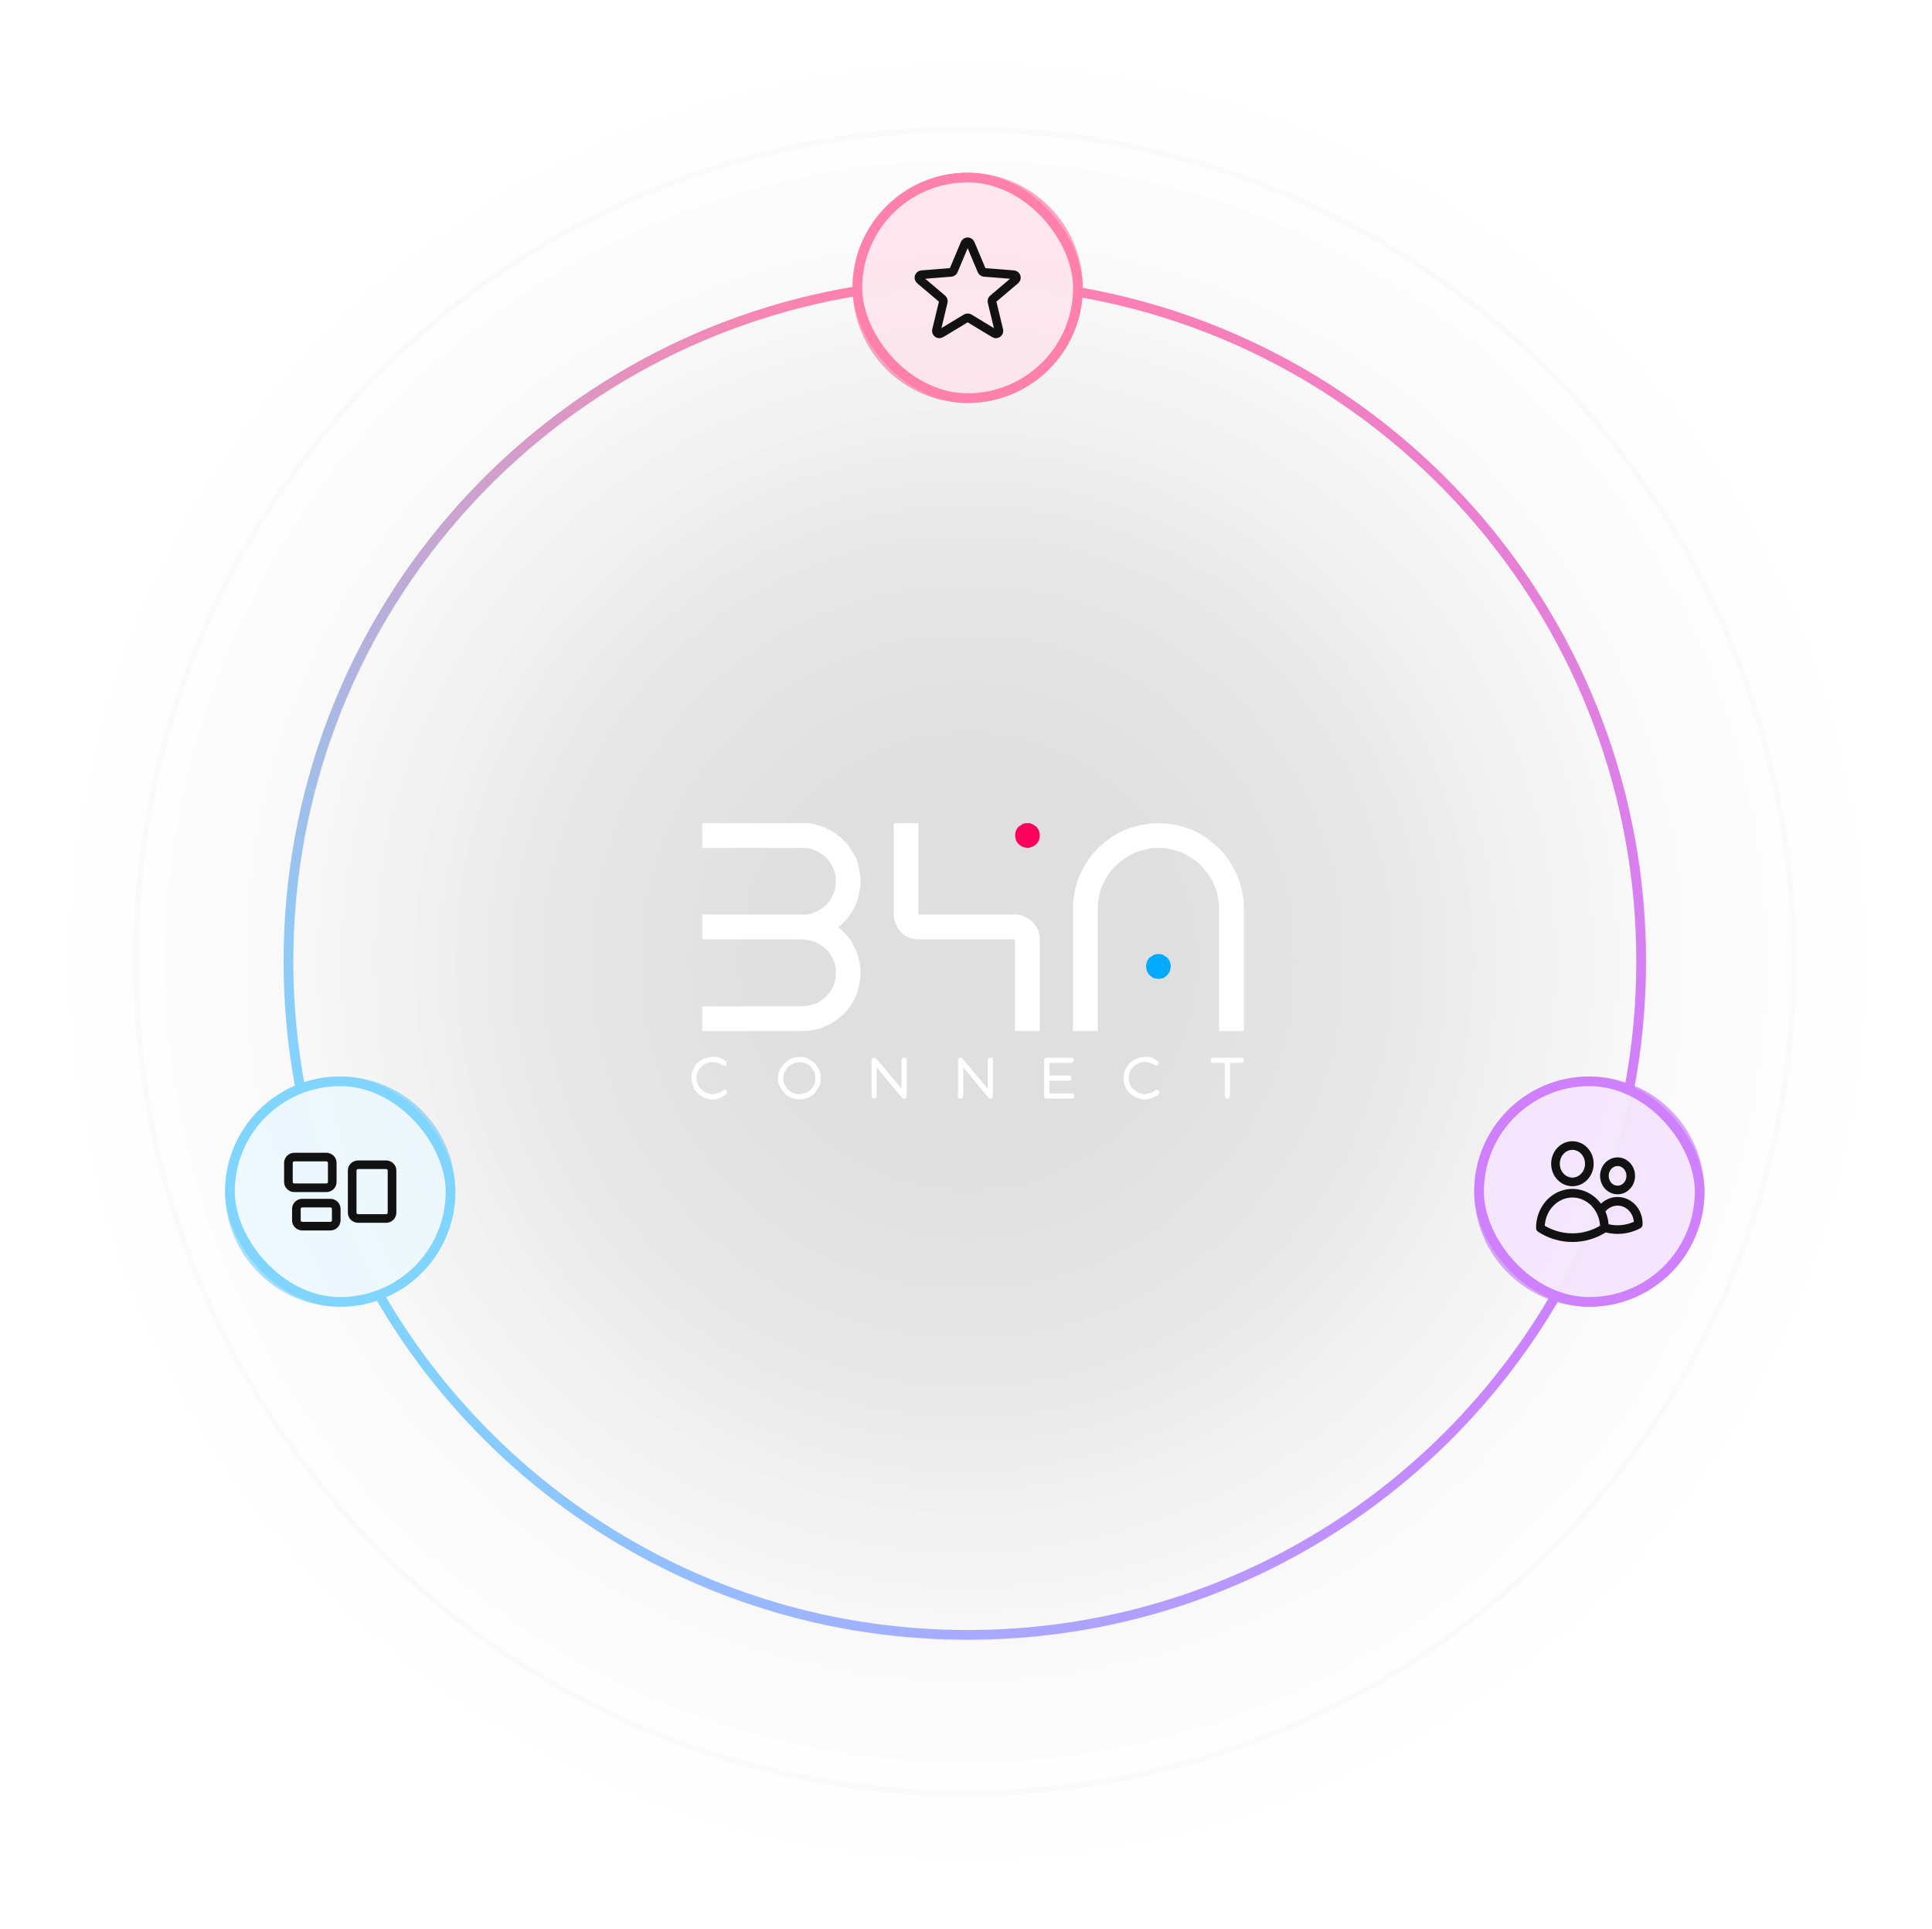 <svg width="599" height="598" viewBox="0 0 599 598" fill="none" xmlns="http://www.w3.org/2000/svg">
<g opacity="0.72" filter="url(#filter0_f_743_126)">
<circle cx="300.015" cy="89.234" r="35.694" fill="#FF80AC"/>
</g>
<g opacity="0.72" filter="url(#filter1_f_743_126)">
<circle cx="492.762" cy="369.431" r="35.694" fill="#CE80FF"/>
</g>
<g opacity="0.72" filter="url(#filter2_f_743_126)">
<circle cx="105.484" cy="369.431" r="35.694" fill="#80D5FF"/>
</g>
<mask id="mask0_743_126" style="mask-type:alpha" maskUnits="userSpaceOnUse" x="-48" y="0" width="697" height="598">
<path d="M-48 0H648.03V597.872H-48V0Z" fill="#FF0000"/>
</mask>
<g mask="url(#mask0_743_126)">
<circle opacity="0.02" cx="300.015" cy="298.044" r="298.044" fill="url(#paint0_radial_743_126)"/>
<path opacity="0.04" d="M556.118 298.044C556.118 440.474 441.054 555.932 299.122 555.932C157.19 555.932 42.127 440.474 42.127 298.044C42.127 155.613 157.19 40.156 299.122 40.156C441.054 40.156 556.118 155.613 556.118 298.044Z" fill="url(#paint1_radial_743_126)" stroke="#8D96A0" stroke-width="1.785"/>
<circle opacity="0.08" cx="300.015" cy="298.043" r="209.701" fill="url(#paint2_radial_743_126)" stroke="#8D96A0" stroke-width="1.785"/>
</g>
<path fill-rule="evenodd" clip-rule="evenodd" d="M220.965 327.646L219.743 327.786L218.395 328.18L217.314 328.727L216.232 329.529L215.431 330.483L214.884 331.691L214.49 332.913L214.35 334.261L214.49 335.47L214.884 336.678L215.431 337.899L216.232 338.841L217.186 339.655L218.395 340.329L219.616 340.736L220.965 340.863L222.173 340.736L223.255 340.329L224.196 339.922L225.137 339.248L225.404 338.981V338.701V338.434L225.277 338.167L225.01 337.899H224.463L224.196 338.027L223.382 338.574L222.708 338.841L221.906 339.108L220.965 339.248L220.011 339.108L219.069 338.841L218.128 338.306L217.454 337.759L216.779 336.958L216.372 336.144L215.965 335.202V334.261V333.18L216.372 332.238L216.779 331.424L217.454 330.75L218.128 330.076L219.069 329.669L220.011 329.262H221.766L222.58 329.529L223.255 329.809L223.929 330.203L224.196 330.343H224.87L225.137 330.076L225.277 329.809V329.529L225.137 329.134L225.01 328.994L224.056 328.32L223.115 327.913L222.033 327.646H220.965Z" fill="white"/>
<path fill-rule="evenodd" clip-rule="evenodd" d="M247.934 327.646L246.586 327.786L245.377 328.193L244.169 328.867L243.227 329.681L242.413 330.623L241.739 331.704L241.332 332.913L241.192 334.261L241.332 335.61L241.739 336.818L242.413 337.899L243.227 338.981L244.169 339.795L245.377 340.329L246.586 340.736L247.934 340.876L249.143 340.736L250.491 340.329L251.572 339.795L252.514 338.981L253.328 337.899L254.002 336.818L254.409 335.61V332.913L254.002 331.704L253.328 330.623L252.654 329.681L251.572 328.867L250.491 328.193L249.283 327.786L247.934 327.646ZM247.934 329.262L248.875 329.402L249.817 329.669L250.631 330.076L251.445 330.75L251.979 331.564L252.514 332.378L252.781 333.32V335.202L252.514 336.144L251.979 337.085L251.445 337.759L250.631 338.434L249.817 338.841L248.875 339.108L247.934 339.248L246.853 339.108L245.911 338.841L245.097 338.434L244.283 337.759L243.749 337.085L243.214 336.144L242.947 335.202L242.807 334.261L242.947 333.32L243.214 332.378L243.749 331.564L244.283 330.75L245.097 330.216L245.911 329.681L246.993 329.414L247.934 329.274V329.262Z" fill="white"/>
<path fill-rule="evenodd" clip-rule="evenodd" d="M270.73 327.913L270.463 328.18L270.196 328.727V339.782L270.323 340.062L270.463 340.329L270.73 340.596H271.405L271.672 340.329L271.812 340.062V339.782V330.877L279.635 340.329L279.902 340.456L280.17 340.596H280.577L280.844 340.456L280.984 340.189L281.124 339.782V328.727V328.32L280.844 328.053L280.577 327.913H280.042L279.775 328.053L279.635 328.32L279.495 328.727V337.492L271.672 328.18L271.277 327.913H270.73Z" fill="white"/>
<path fill-rule="evenodd" clip-rule="evenodd" d="M297.572 327.913L297.165 328.18L297.038 328.727V339.782V340.062L297.165 340.329L297.445 340.596H298.119L298.387 340.329L298.514 340.062L298.654 339.782V330.877L306.477 340.329L306.617 340.456L306.884 340.596H307.419L307.559 340.456L307.699 340.189L307.826 339.782V328.727V328.32L307.699 328.053L307.419 327.913H306.744L306.477 328.053L306.337 328.32L306.21 328.727V337.492L298.387 328.18L297.979 327.913H297.572Z" fill="white"/>
<path fill-rule="evenodd" clip-rule="evenodd" d="M324.287 327.913L324.02 328.053L323.74 328.32V328.727V339.782V340.062L324.02 340.329L324.287 340.596H332.645L332.912 340.329L333.052 340.062V339.782V339.515L332.912 339.248L332.645 338.981H325.369V335.063H331.297L331.704 334.935L331.971 334.795L332.111 334.528V334.261V333.854L331.971 333.587L331.704 333.447H325.369V329.529H332.111L332.378 329.402L332.645 329.262L332.912 328.995V328.727V328.32L332.645 328.053L332.378 327.913H324.287Z" fill="white"/>
<path fill-rule="evenodd" clip-rule="evenodd" d="M355.035 327.646L353.686 327.786L352.338 328.18L351.257 328.727L350.315 329.529L349.514 330.483L348.839 331.691L348.432 332.913L348.292 334.261L348.432 335.47L348.839 336.678L349.374 337.899L350.188 338.841L351.257 339.655L352.338 340.329L353.686 340.736L354.908 340.863L356.116 340.736L357.197 340.329L358.279 339.922L359.22 339.248L359.36 338.981L359.487 338.701L359.36 338.434L359.22 338.167L358.953 337.899H358.406L358.139 338.027L357.465 338.574L356.663 338.841L355.849 339.108L354.908 339.248L353.953 339.108L353.012 338.841L352.211 338.306L351.396 337.759L350.722 336.958L350.315 336.144L350.048 335.202L349.908 334.261L350.048 333.18L350.315 332.238L350.722 331.424L351.396 330.75L352.211 330.076L353.012 329.669L353.953 329.262H355.849L356.523 329.529L357.337 329.809L358.012 330.203L358.279 330.343H358.813L359.08 330.076L359.22 329.809V329.529L359.08 329.134L358.953 328.994L358.012 328.32L357.057 327.913L356.116 327.646H355.035Z" fill="white"/>
<path fill-rule="evenodd" clip-rule="evenodd" d="M375.809 327.913L375.541 328.053L375.402 328.32L375.274 328.727L375.402 328.995L375.541 329.262L375.809 329.402L376.076 329.529H379.727V339.782V340.062L379.994 340.329L380.134 340.596H380.808L381.075 340.329L381.202 340.062L381.342 339.782V329.529H384.853L385.121 329.402L385.388 329.262L385.655 328.995V328.727V328.32L385.388 328.053L385.121 327.913H375.809Z" fill="white"/>
<path fill-rule="evenodd" clip-rule="evenodd" d="M277.078 255.211V262.894V264.79V283.541L277.206 285.157L277.753 286.505L278.427 287.854L279.368 289.062L280.45 290.016L281.798 290.69L283.147 291.085L284.762 291.225H314.708V306.198V311.999V319.682H322.392V306.198V291.225L322.265 289.736L321.857 288.261L321.043 286.912L320.102 285.831L319.021 284.89L317.672 284.215L316.324 283.668L314.708 283.541H284.762V264.79V255.211H277.078Z" fill="white"/>
<path fill-rule="evenodd" clip-rule="evenodd" d="M217.721 255.211V262.894H249.829L250.911 263.034L251.852 263.301L252.793 263.709L253.735 264.116L254.549 264.65L255.35 265.197L256.165 265.871L256.839 266.673L257.373 267.487L257.92 268.301L258.327 269.242L258.734 270.184L259.001 271.125L259.129 272.206V273.288V274.229L259.001 275.31L258.734 276.252L258.327 277.193L257.92 278.147L257.373 278.949L256.839 279.763L256.165 280.564L255.35 281.238L254.549 281.786L253.735 282.32L252.793 282.727L251.852 283.134L250.911 283.401L249.829 283.541H217.721V291.225H248.748L249.829 291.365L250.911 291.492L251.852 291.772L252.793 292.039L253.735 292.573L254.549 292.98L255.35 293.654L256.165 294.329L256.839 295.003L257.373 295.817L257.92 296.619L258.327 297.56L258.734 298.514L259.001 299.595L259.129 300.537V301.618V302.687L259.001 303.768L258.734 304.709L258.327 305.663L257.92 306.605L257.373 307.406L256.839 308.22L256.165 308.895L255.35 309.569L254.549 310.243L253.735 310.79L252.793 311.184L251.852 311.464L250.911 311.731L249.829 311.859L248.748 311.999H217.721V319.682H248.748L250.631 319.555L252.386 319.288L254.142 318.881L255.758 318.207L257.373 317.532L258.862 316.591L260.21 315.51L261.558 314.428L262.78 313.08L263.721 311.731L264.662 310.243L265.477 308.627L266.011 307.012L266.418 305.256L266.685 303.501L266.825 301.618L266.685 299.455L266.278 297.433L265.744 295.41L264.93 293.654L263.988 291.899L262.78 290.283L261.431 288.795L259.943 287.446L261.431 286.098L262.78 284.622L263.988 282.994L264.93 281.238L265.744 279.356L266.278 277.473L266.685 275.31L266.825 273.288L266.685 271.392L266.418 269.649L266.011 267.894L265.477 266.138L264.662 264.65L263.721 263.174L262.78 261.686L261.558 260.477L260.21 259.256L258.862 258.315L257.373 257.373L255.758 256.559L254.142 256.025L252.386 255.478L250.631 255.211H217.721Z" fill="white"/>
<path fill-rule="evenodd" clip-rule="evenodd" d="M359.08 255.211L356.383 255.351L353.826 255.745L351.256 256.419L348.839 257.233L346.537 258.315L344.387 259.663L342.364 261.279L340.469 262.894L338.713 264.79L337.238 266.813L335.889 269.102L334.668 271.392L333.866 273.822L333.192 276.392L332.785 278.949L332.645 281.646V319.682H340.342V300.664V281.646L340.469 279.763L340.736 277.867L341.143 276.125L341.817 274.369L342.631 272.741L343.573 271.125L344.654 269.777L345.863 268.428L347.211 267.22L348.699 266.138L350.188 265.197L351.803 264.383L353.559 263.709L355.302 263.301L357.197 262.894H361.103L362.998 263.301L364.754 263.709L366.509 264.383L368.125 265.197L369.601 266.138L371.089 267.22L372.437 268.428L373.659 269.777L374.727 271.125L375.681 272.741L376.483 274.369L377.157 276.125L377.564 277.867L377.831 279.763L377.971 281.646V319.682H385.655V281.646L385.528 278.949L385.121 276.392L384.446 273.822L383.632 271.392L382.424 269.102L381.075 266.813L379.587 264.79L377.831 262.894L375.948 261.279L373.926 259.663L371.763 258.315L369.473 257.233L367.044 256.419L364.487 255.745L361.917 255.351L359.08 255.211Z" fill="white"/>
<path fill-rule="evenodd" clip-rule="evenodd" d="M317.812 255.211L316.998 255.478L316.463 255.885L315.789 256.292L315.382 256.826L314.975 257.501L314.835 258.175L314.708 258.989L314.835 259.803L314.975 260.477L315.382 261.152L315.789 261.686L316.463 262.22L316.998 262.5L317.812 262.767L318.613 262.894L319.288 262.767L320.102 262.5L320.636 262.22L321.31 261.686L321.717 261.152L322.124 260.477L322.264 259.803L322.392 258.989L322.264 258.175L322.124 257.501L321.717 256.826L321.31 256.292L320.636 255.885L320.102 255.478L319.288 255.211H317.812Z" fill="#FF005C"/>
<path fill-rule="evenodd" clip-rule="evenodd" d="M358.406 295.817L357.604 296.085L357.057 296.492L356.383 296.886L355.989 297.433L355.582 298.107L355.442 298.781L355.302 299.596L355.442 300.397L355.582 301.071L355.989 301.746L356.383 302.293L357.057 302.827L357.604 303.234L358.406 303.361L359.22 303.501L359.894 303.361L360.708 303.234L361.243 302.827L361.917 302.293L362.324 301.746L362.731 301.071L362.858 300.397L362.998 299.596L362.858 298.781L362.731 298.107L362.324 297.433L361.917 296.886L361.243 296.492L360.708 296.085L359.894 295.817H358.406Z" fill="#00AAFF"/>
<path d="M266.345 90.127C166.042 106.244 89.421 193.196 89.421 298.044C89.421 311.671 90.716 324.995 93.188 337.901" stroke="url(#paint3_linear_743_126)" stroke-width="3"/>
<path d="M482.435 401.556C446.022 464.502 377.964 506.852 300.015 506.852C222.065 506.852 154.007 464.502 117.595 401.556" stroke="url(#paint4_linear_743_126)" stroke-width="3"/>
<path d="M505 338.199C507.51 325.2 508.824 311.775 508.824 298.043C508.824 194.018 433.399 107.608 334.254 90.519" stroke="url(#paint5_linear_743_126)" stroke-width="3"/>
<rect x="71.29" y="335.237" width="68.388" height="68.388" rx="34.194" fill="white" fill-opacity="0.8"/>
<rect x="71.29" y="335.237" width="68.388" height="68.388" rx="34.194" stroke="#80D5FF" stroke-width="3"/>
<path d="M89.421 360.508C89.421 359.523 90.252 358.723 91.275 358.723H101.159C102.182 358.723 103.012 359.523 103.012 360.508V366.457C103.012 367.442 102.182 368.242 101.159 368.242H91.275C90.783 368.242 90.312 368.053 89.964 367.719C89.617 367.384 89.421 366.93 89.421 366.457V360.508ZM109.19 362.887C109.19 361.902 110.02 361.103 111.043 361.103H119.692C120.715 361.103 121.546 361.902 121.546 362.887V375.975C121.546 376.96 120.715 377.76 119.692 377.76H111.043C110.552 377.76 110.081 377.572 109.733 377.237C109.385 376.902 109.19 376.448 109.19 375.975V362.887ZM91.892 374.785C91.892 373.8 92.723 373.001 93.746 373.001H102.395C103.418 373.001 104.248 373.8 104.248 374.785V378.355C104.248 379.34 103.418 380.139 102.395 380.139H93.746C93.254 380.139 92.783 379.951 92.435 379.617C92.088 379.282 91.892 378.828 91.892 378.355V374.785Z" stroke="#121212" stroke-width="2.677" stroke-linecap="round" stroke-linejoin="round"/>
<rect x="265.821" y="55.041" width="68.388" height="68.388" rx="34.194" fill="white" fill-opacity="0.72"/>
<rect x="265.821" y="55.041" width="68.388" height="68.388" rx="34.194" stroke="#FF80AC" stroke-width="3"/>
<path d="M299.156 75.527C299.226 75.358 299.345 75.214 299.498 75.113C299.651 75.011 299.831 74.957 300.015 74.957C300.199 74.957 300.379 75.011 300.532 75.113C300.685 75.214 300.804 75.358 300.873 75.527L304.382 83.88C304.447 84.036 304.555 84.171 304.694 84.271C304.832 84.37 304.996 84.43 305.166 84.444L314.276 85.166C315.1 85.231 315.434 86.249 314.806 86.781L307.865 92.667C307.736 92.777 307.639 92.92 307.586 93.081C307.533 93.241 307.526 93.413 307.565 93.578L309.686 102.378C309.729 102.555 309.718 102.74 309.654 102.91C309.591 103.081 309.478 103.228 309.329 103.335C309.181 103.442 309.004 103.502 308.821 103.51C308.637 103.517 308.456 103.47 308.3 103.375L300.499 98.66C300.353 98.572 300.186 98.526 300.015 98.526C299.844 98.526 299.677 98.572 299.531 98.66L291.73 103.377C291.574 103.472 291.392 103.518 291.209 103.511C291.026 103.504 290.849 103.443 290.7 103.337C290.552 103.23 290.439 103.082 290.375 102.912C290.312 102.742 290.301 102.557 290.343 102.38L292.465 93.578C292.504 93.413 292.497 93.241 292.444 93.081C292.391 92.92 292.294 92.777 292.164 92.667L285.223 86.781C285.084 86.663 284.982 86.506 284.932 86.332C284.882 86.156 284.886 85.971 284.943 85.798C285 85.625 285.107 85.473 285.251 85.36C285.395 85.248 285.57 85.18 285.753 85.166L294.864 84.444C295.034 84.43 295.198 84.37 295.336 84.271C295.474 84.171 295.582 84.036 295.648 83.88L299.156 75.527Z" stroke="#121212" stroke-width="2.677" stroke-linecap="round" stroke-linejoin="round"/>
<rect x="458.568" y="335.237" width="68.388" height="68.388" rx="34.194" fill="white" fill-opacity="0.72"/>
<rect x="458.568" y="335.237" width="68.388" height="68.388" rx="34.194" stroke="#CE80FF" stroke-width="3"/>
<path d="M497.43 380.583C498.757 380.996 500.132 381.205 501.514 381.204C503.737 381.207 505.93 380.663 507.926 379.614C507.985 378.117 507.588 376.641 506.794 375.408C506.001 374.176 504.855 373.254 503.53 372.784C502.205 372.313 500.773 372.319 499.451 372.8C498.13 373.281 496.99 374.212 496.206 375.451M497.43 380.583V380.578C497.43 378.719 496.985 376.971 496.206 375.451M497.43 380.583V380.76C494.436 382.695 491.006 383.715 487.51 383.709C483.884 383.709 480.49 382.632 477.593 380.76L477.592 380.578C477.591 378.214 478.322 375.917 479.672 374.049C481.021 372.181 482.912 370.848 485.045 370.26C487.178 369.673 489.433 369.864 491.454 370.804C493.474 371.744 495.146 373.379 496.206 375.451M492.763 360.79C492.763 362.284 492.209 363.718 491.225 364.775C490.24 365.832 488.904 366.425 487.512 366.425C486.119 366.425 484.784 365.832 483.799 364.775C482.814 363.718 482.261 362.284 482.261 360.79C482.261 359.295 482.814 357.861 483.799 356.804C484.784 355.747 486.119 355.154 487.512 355.154C488.904 355.154 490.24 355.747 491.225 356.804C492.209 357.861 492.763 359.295 492.763 360.79ZM505.598 364.547C505.598 365.709 505.168 366.824 504.402 367.646C503.636 368.468 502.597 368.93 501.514 368.93C500.431 368.93 499.392 368.468 498.626 367.646C497.86 366.824 497.43 365.709 497.43 364.547C497.43 363.384 497.86 362.269 498.626 361.447C499.392 360.625 500.431 360.163 501.514 360.163C502.597 360.163 503.636 360.625 504.402 361.447C505.168 362.269 505.598 363.384 505.598 364.547Z" stroke="#121212" stroke-width="2.677" stroke-linecap="round" stroke-linejoin="round"/>
<defs>
<filter id="filter0_f_743_126" x="235.766" y="24.986" width="128.498" height="128.498" filterUnits="userSpaceOnUse" color-interpolation-filters="sRGB">
<feFlood flood-opacity="0" result="BackgroundImageFix"/>
<feBlend mode="normal" in="SourceGraphic" in2="BackgroundImageFix" result="shape"/>
<feGaussianBlur stdDeviation="14.277" result="effect1_foregroundBlur_743_126"/>
</filter>
<filter id="filter1_f_743_126" x="428.513" y="305.182" width="128.498" height="128.498" filterUnits="userSpaceOnUse" color-interpolation-filters="sRGB">
<feFlood flood-opacity="0" result="BackgroundImageFix"/>
<feBlend mode="normal" in="SourceGraphic" in2="BackgroundImageFix" result="shape"/>
<feGaussianBlur stdDeviation="14.277" result="effect1_foregroundBlur_743_126"/>
</filter>
<filter id="filter2_f_743_126" x="41.235" y="305.182" width="128.498" height="128.498" filterUnits="userSpaceOnUse" color-interpolation-filters="sRGB">
<feFlood flood-opacity="0" result="BackgroundImageFix"/>
<feBlend mode="normal" in="SourceGraphic" in2="BackgroundImageFix" result="shape"/>
<feGaussianBlur stdDeviation="14.277" result="effect1_foregroundBlur_743_126"/>
</filter>
<radialGradient id="paint0_radial_743_126" cx="0" cy="0" r="1" gradientUnits="userSpaceOnUse" gradientTransform="translate(300.015 298.044) rotate(-90) scale(298.044)">
<stop offset="0.523" stop-color="#121212"/>
<stop offset="1" stop-color="white"/>
</radialGradient>
<radialGradient id="paint1_radial_743_126" cx="0" cy="0" r="1" gradientUnits="userSpaceOnUse" gradientTransform="translate(299.122 298.044) rotate(-90) scale(258.78 257.888)">
<stop offset="0.523" stop-color="#121212"/>
<stop offset="1" stop-color="white"/>
</radialGradient>
<radialGradient id="paint2_radial_743_126" cx="0" cy="0" r="1" gradientUnits="userSpaceOnUse" gradientTransform="translate(300.015 298.043) rotate(-90) scale(210.594)">
<stop offset="0.3" stop-color="#121212"/>
<stop offset="1" stop-color="white"/>
</radialGradient>
<linearGradient id="paint3_linear_743_126" x1="266.106" y1="89.235" x2="92.991" y2="340.876" gradientUnits="userSpaceOnUse">
<stop stop-color="#FF80AD"/>
<stop offset="1" stop-color="#80D4FF"/>
</linearGradient>
<linearGradient id="paint4_linear_743_126" x1="114.407" y1="398.879" x2="487.408" y2="398.879" gradientUnits="userSpaceOnUse">
<stop stop-color="#80D4FF"/>
<stop offset="1" stop-color="#CE80FF"/>
</linearGradient>
<linearGradient id="paint5_linear_743_126" x1="298.23" y1="87.45" x2="493.654" y2="367.646" gradientUnits="userSpaceOnUse">
<stop stop-color="#FF80AD"/>
<stop offset="1" stop-color="#CE80FF"/>
</linearGradient>
</defs>
</svg>
